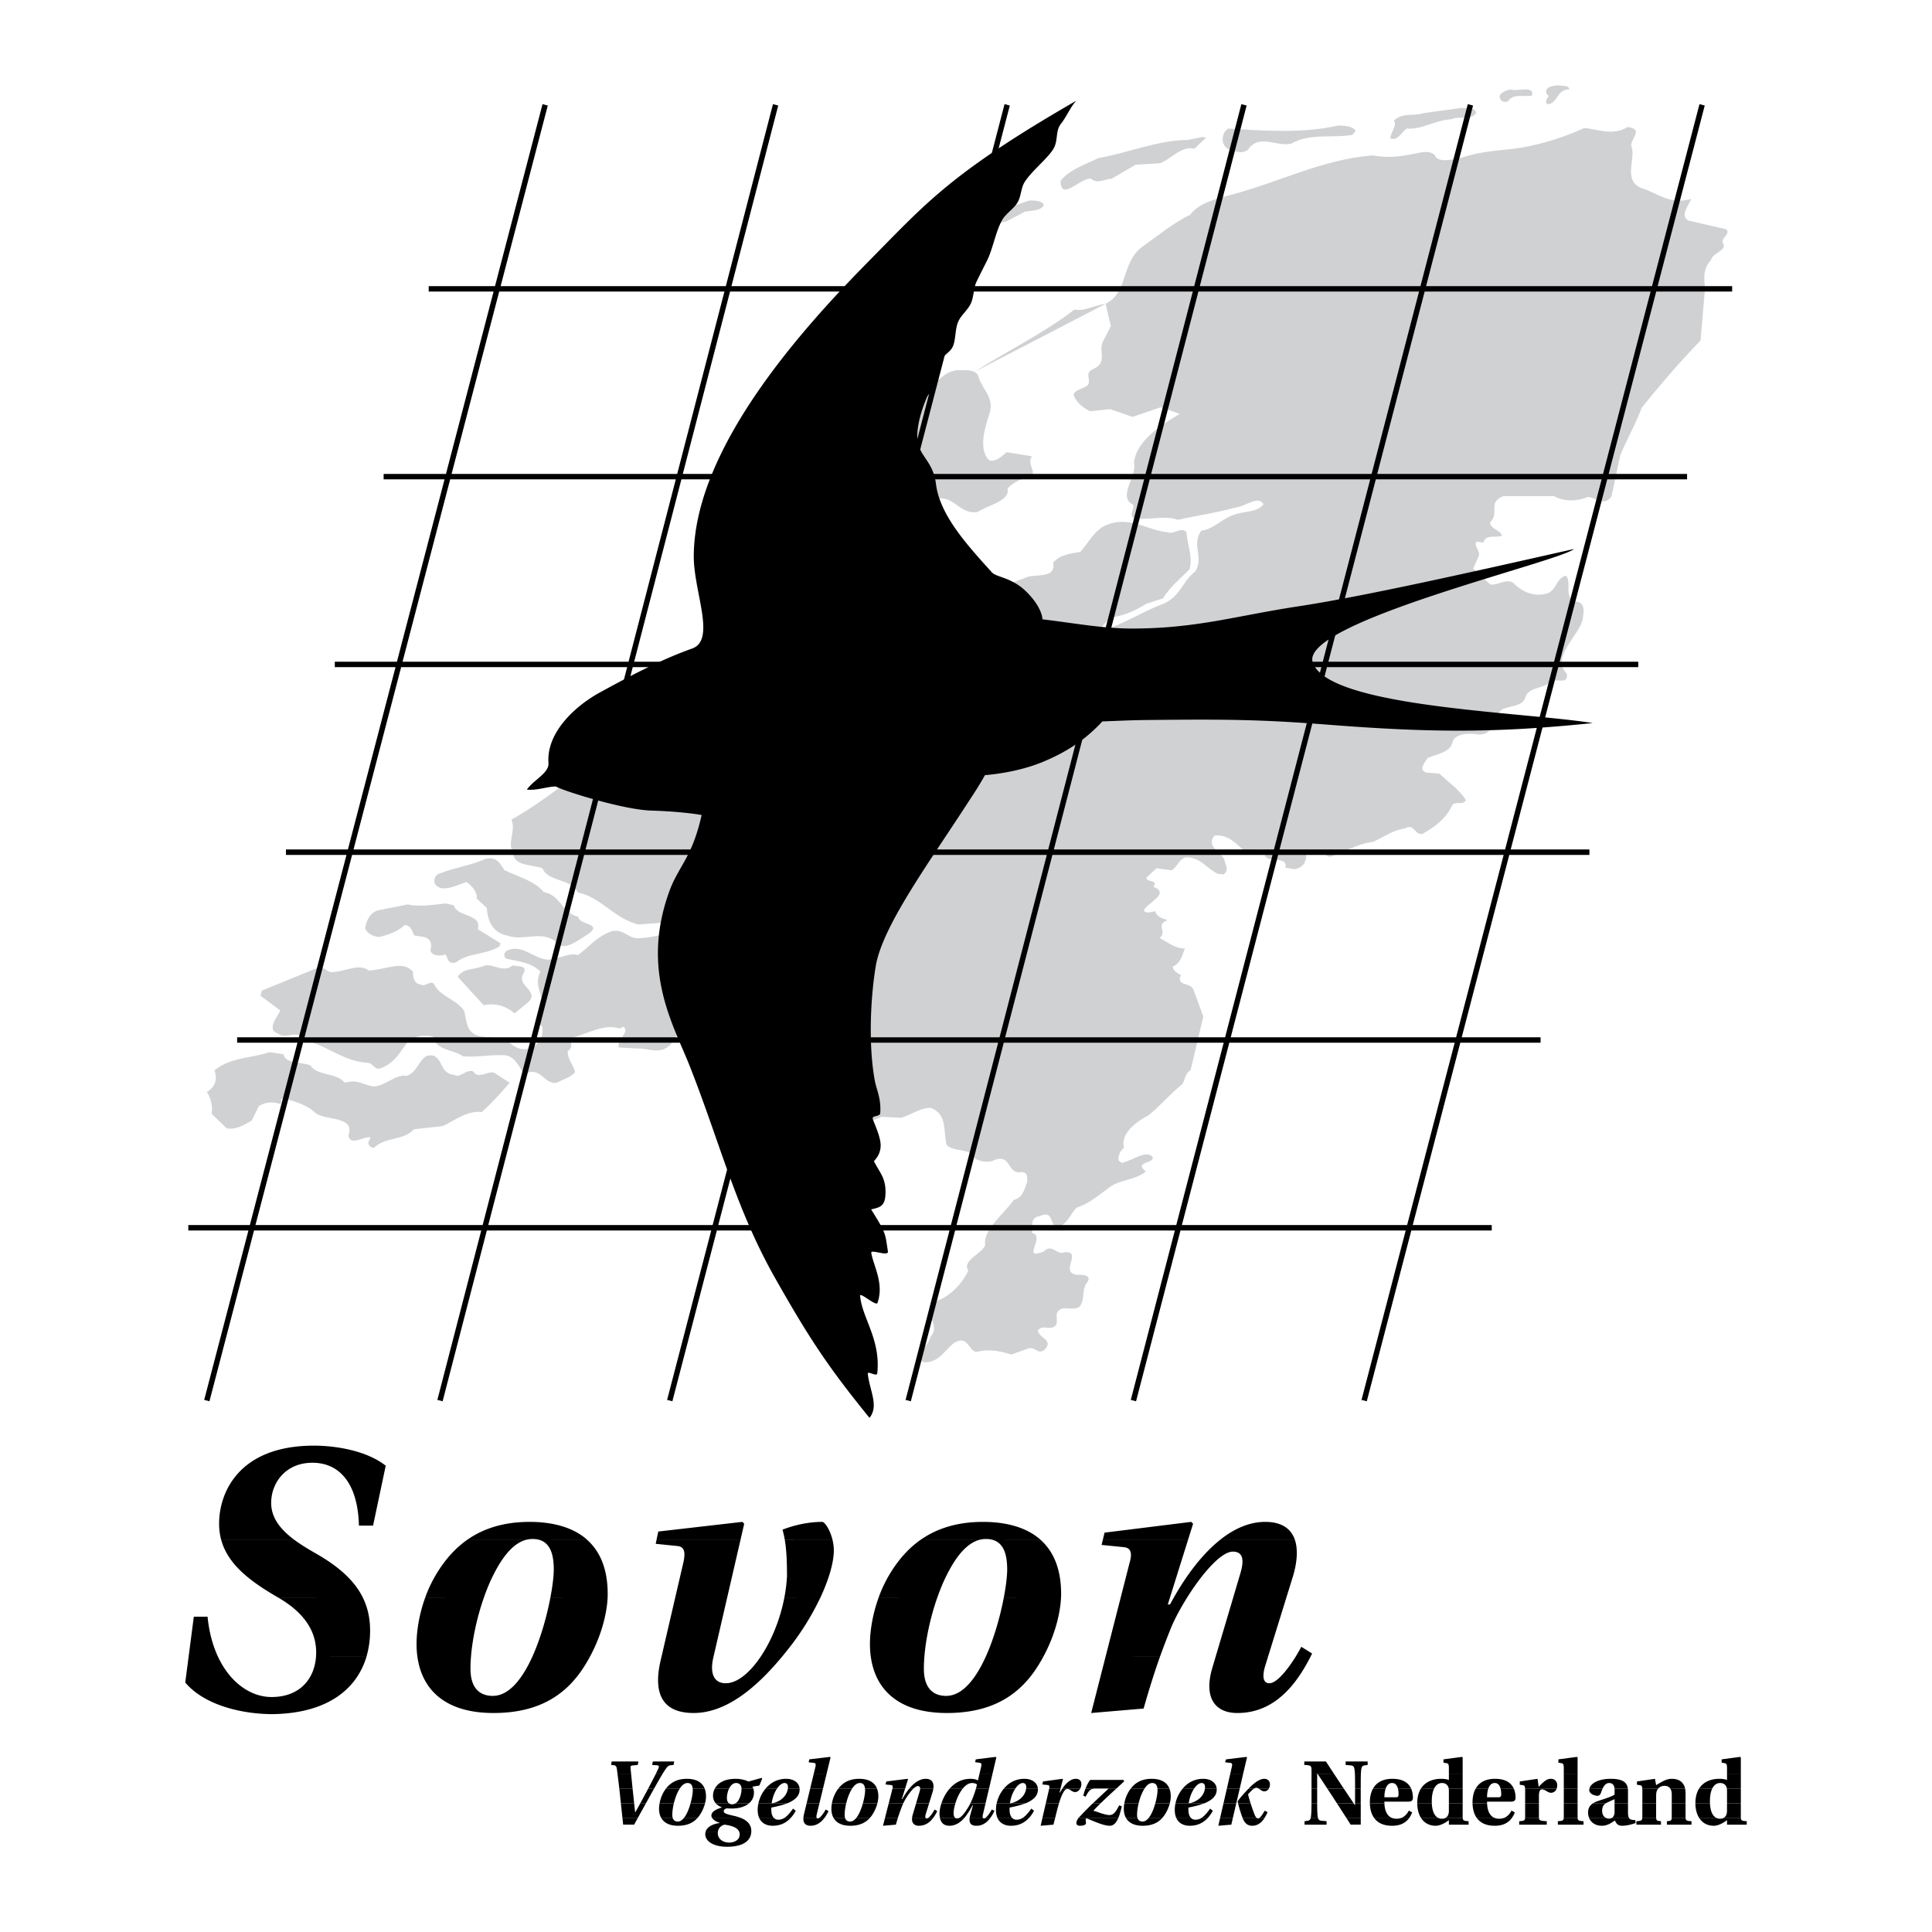 <svg xmlns="http://www.w3.org/2000/svg" width="2500" height="2500" viewBox="0 0 192.756 192.756"><path fill-rule="evenodd" clip-rule="evenodd" fill="#fff" d="M0 0h192.756v192.756H0V0z"/><path d="M156.58 8.913c-1.242-.022-1.133 1.311-2.09 1.482-.432-.043-.176-.601.037-.816-.412-.301-.402-.816.346-.989l.518-.086c.334.108 1.089-.085 1.189.409zM152.85 9.536c-.775.171-1.883-.258-2.389.558-.562.258-.857-.193-.848-.515.221-.429.574-.495 1.037-.666.68.279 2.463-.452 2.2.623zM147.281 11.276c-.559.816-1.703.236-2.482.623-1.611.086-2.939 1.054-4.438.924-.574.387-.889 1.269-1.646.989-.029-.559.729-1.245.357-1.804 1.002-.816 1.736-.365 3.008-.731l3.779-.515c.434.127 1.268-.174 1.422.514zM135.246 13.081l-.309.364c-1.84.366-4.266-.193-6.088.881-1.504.366-3.203-1.052-4.357.625-.77.535-1.41.021-2.025-.108-.52-.387-.617-.989-.309-1.655l.359-.366c3.227.194 7.398.538 11.006-.301.62.022 1.543.065 1.723.56zM119.164 14.843c-1.26-.344-2.238.966-3.408 1.439l-2.457.15-2.383 1.396c-.855.087-1.443.537-2.055 0-1.051-.151-3.029 2.364-3.049.215.842-1.096 2.502-1.654 3.789-2.276 2.975-.518 5.893-1.785 8.914-1.805l1.461-.301.342.085-1.154 1.097zM104.15 20.45c-.33.645-1.26.517-1.93.688l-1.758.924c-.596.28-2.18-.021-1.742.967-.762.409-1.285.903-2.091 1.29h-1.458c-.312-.773 1.125-.989 1.738-1.333 1.422-1.612 3.741-2.298 5.801-2.985.599-.001 1.243.02 1.44.449zM94.938 26.337c-.39.58.187.753.505.924l-.708 2.428c-1.158.538-1.272 1.634-2.005 2.322-1.15.214-2.353 1.009-2.883 1.911-.917.409-1.543.324-2.385.259-.83-1.934 1.781-3.61 2.852-5.265 1.334-1.18 2.479-2.536 4.187-3.459.571-.001.537.516.437.88zM50.332 86.821c1.48.686 2.987 1.075 3.915 2.17 1.708.322 1.798 2.105 3.442 2.47.079.859 2.458.623 1.05 1.697-.963.58-2.306 1.697-3.088 1.032-1.278-1.526-3.442-.258-4.903-.816-1.647-.259-2.099-1.569-2.185-2.794l-.999-.924c.082-.688-.525-1.331-1.037-1.654-.907.28-2.254 1.031-2.985.365-.294-.258-.304-.795.126-1.139 1.783-.73 3.102-.794 4.787-1.546 1.136-.259 1.507.58 1.877 1.139zM45.276 90.323c.325 1.203 2.849.816 2.4 2.385l2.25 1.396-.082.301c-1.246.859-3.191.644-4.305 1.59-.888.301-.847-.43-1.092-.773-.642.256-1.468.043-1.502-.409.188-.601.053-1.16-.655-1.332l-.948-.15c-.219-.344-.299-1.011-.97-1.032-.726.667-1.581.945-2.503 1.183-.619-.022-1.261-.344-1.452-.881.124-.56.325-1.398 1.229-1.762l3.023-.602c1.179.258 2.614.042 3.774-.106l.833.192zM51.149 96.316c.407.131 1.545-.043 1.092.773-.866 1.376 2.009 1.806.166 3.138l-1.069.881c-.664-.622-1.83-1.117-3.083-.817l-2.59-2.835c.563-.924 1.767-.666 2.727-1.14.872-.15 1.846.774 2.757 0zM48.056 110.948c-1.41-.171-2.665.817-3.863 1.397l-2.896.321c-1.072 1.183-2.792.709-3.983 1.849-.396.021-.657-.364-.535-.623l.19-.409c-.631-.171-2.051.946-2.206-.214.685-1.955-2.265-1.44-3.278-2.214-.826-.794-1.976-1.16-3.215-1.481-.446.108-.066.344-.282.558-.837-.171-1.276-.278-2.164.216l-.7 1.439c-.753.472-1.725.988-2.525.772l-1.484-1.438c.132-.773-.085-1.612-.48-2.17 1.059-.645.979-1.505.768-2.171 1.654-1.311 3.513-1.159 5.482-1.805l1.398.216c.222 1.009 1.812.708 2.689 1.117.652 1.052 2.696.708 3.411 1.718 1.212-.343 1.689.107 2.717.344 1.175.173 2.313-1.246 3.451-1.03 1.315-.344 1.336-2.535 2.843-1.955.802.494.59 1.762 1.993 1.868.472.366 1.232-.708 1.88-.322.41.796 1.497-.15 2.053.108l1.527.987c.001 0-1.713 2.031-2.791 2.922zM93.448 62.391l.105 1.439c.344.56 1.223-.194 1.861-.15 2.309 1.182 4.334 2.449 5.973 4.275.99-.053 1.908-.333 2.561-.71.576-.322.66-.269 1.381-.538 1.166-1.665 1.537-2.469 1.58-3.5l1.076-.515c.416.193.756.472 1.463.364l1.324-1.439c1.32-.173 2.469-.666 3.629-1.396l1.621-.517c.66-1.095 1.73-1.976 2.656-2.9.354-1.311-.236-2.493-.303-3.695-.43-.623-1.377.279-1.82 0-2.189-.173-4.041-1.891-6.598-.517-.998.71-1.436 1.654-2.176 2.472-.742.151-2.01.213-2.709 1.073.338 1.741-2.041 1.011-2.863 1.548-1.055.344-2.318.881-2.994 1.654-1.521.042-2.934 1.03-4.052 1.805l-1.194.472-.521.775z" fill-rule="evenodd" clip-rule="evenodd" fill="#d0d1d3"/><path d="M110.305 30.313c2.283-1.14 1.52-3.997 3.574-5.631 1.545-1.095 3.312-2.535 4.855-3.244.898-1.203 2.5-1.546 3.908-1.955 4.889-1.246 9.215-3.588 14.314-3.975 3.365.601 5.229-.967 6.176-.043.367.859 1.783.429 2.74.259 2.121-.731 4.113-.688 6.154-1.032 2.057-.386 4.277-1.097 6.006-1.913 1.236.042 2.811.859 4.348-.108 1.834.238-.006 1.376.432 2.063.328 1.289-.852 3.244.916 4.018 1.641.474 2.762 1.719 5.012 1.096-.297.708-1.117 1.632-.32 2.149l3.818.879c.414.495-.506.818-.363 1.355.557.731-1.055 1.01-1.162 1.698-.967 1.074-.613 2.083-.613 2.943l-.438 5.093c-2.062 2.147-3.992 4.382-5.867 6.704-.598 1.632-1.473 3.136-2.141 4.748l-.869 4.082c-.691 1.117-1.656.065-2.391.086-1.264.537-2.621.366-3.332-.086h-5.072c-1.631.646-.316 1.655-1.332 2.622.049.688 1.025.73 1.201 1.333-.715.236-1.611-.193-1.877.688l-.646-.107c-.424.407.494.967.154 1.547l-.516 1.14 1.703 1.589c.746.129 1.721-.688 2.344-.107.719.71 1.902 1.439 3.402.989.953-.452.809-1.461 1.801-1.763.652.665-.262 2.126.918 2.578 1.08.043.859 1.052.771 1.762-.33 1.612-3.141 3.738-1.68 5.35.199.128.125.793-.287.773h-1.117c-.701.859-2.238.58-2.621 1.611-.203.945-1.438.902-2.254 1.226-1.244.751-.639 2.749-2.635 2.534-.846-.149-2.273-.063-2.424.881-.281.945-1.564 1.074-2.457 1.483-.395.601-.947 1.203-.082 1.461l1.227.085c.918.839 2.029 1.633 2.668 2.644-.334.558-.783.106-1.318.45-.658 1.376-1.615 2.128-3.033 2.945-.803.085-.816-1.117-1.721-.56-1.186.151-2.131.861-3.168 1.333-1.613.193-2.797 1.01-4.361 1.504-.711-.258-1.379-1.052-2.357-.516.117.623-.049 1.633-1.197 1.74l-.844-.15c.271-1.396-2.398-.173-2.051-1.655-.586-.429-1.619.216-2.195-.15-.717-.623-1.561-1.547-2.824-1.396-1.01 1.138.98 1.763 1.029 2.642.111.366.398.839-.123 1.225l-.561-.042c-1.094-.473-1.705-1.675-3.246-1.655-.656.216-.795.924-1.389 1.29l-1.51-.193-1.002.924c-.035.515 1.227.171.686.924 1.771.666-.635 1.589-.949 2.363.221.344.689.15 1.154.065.068.515.68.751 1.217.879-1.295.559.049 1.074-.797 1.805.758.366 1.602 1.097 2.529 1.031-.279.646-.357 1.418-1.191 1.805-.062.43.498.666.785.859-.484 1.117.898.71 1.234 1.397l1.006 2.729-1.27 5.37c-.613.344-.5.989-.883 1.44-1.262 1.01-2.129 2.104-3.32 3.051-1.305.688-2.812 1.849-2.438 3.244-.414.279-.645.946-.529 1.29l.307.213c1.039-.192 2.393-1.353 3.094-.579.072.603-1.406.494-1.049 1.097l.35.342c-1.039.861-2.502.796-3.527 1.506-1.199.879-2.027 1.632-3.377 2.104-.67.646-.924 1.784-2 1.913-.723-.216-.266-1.72-1.66-1.074-1.115.172-.629 1.074-.811 1.654 1.492.344-1.195 2.879 1.242 1.848.734-.796 1.355.472 2.027.107 1.855-.13-.539 1.998 1.211 2.255.473-.021 1.436-.021 1.133.624-.732.88-.221 1.59-.814 2.534-.775.56-1.773-.278-2.275.625-.188.493.301 1.288-.531 1.481-.621.085-.957-.214-1.371.258-.027.773 1.65.924.645 1.956-.713.515-.83-.301-1.572-.15l-1.73.622c-1.057-.321-2.152-.602-3.494-.258-.802-.108-.809-1.718-2.194-.924-.984.753-1.561 2.021-3.025 1.955-1.271-.494.498-1.654.633-2.535 1.11-1.225-.842-2.277.373-3.502 1.745-.494 2.892-2.041 3.41-3.094-.678-1.054 1.389-1.676 1.686-2.578-.246-1.504 1.836-3.051 2.85-4.491 1-.235 1.096-1.268 1.346-1.805-.029-.365.1-.944-.545-.968-1.611.279-.926-2.061-3.006-1.094-.562.15-1.199 0-1.674-.259-.308-1.074-2.127-.603-2.829-1.375-.328-1.289.097-3.051-1.557-3.674-.946-.065-1.974.666-2.946.987l-1.974-.106c-1.187.537-2.721.924-3.951.473-.727-.58.898-2.169-.645-2.234l-1.541.215-.3.149c-.763-.45-.129-1.547-.681-2.104l-1.171-1.44 1.19-1.805c-.347-.645.376-1.977-.941-1.912l-.419-.474c-.961.389-.72 1.419-1.351 2.021-1.183.816-2.105 1.246-3.345 1.697-.95-1.202-2.597-.494-4.332-.622-.26-.193-.734-.366-.597-.774.659-.516 1.621.45 1.87-.667-.38-.708 1.339-.815.638-1.396l-1.644-1.331-.419.106c-.724 1.139-2.946 1.568-3.367 2.836-1.068 1.16-2.236.387-3.372.451l-1.845-.107c-.212-.752 1.116-1.526.479-2.063l-.411.174c-1.675-.538-3.27.645-4.994.966.093.43.443.859-.166 1.289-.064.817.632 1.418.726 2.128-.472.494-1.173.688-1.839 1.03-1.326.194-1.553-1.761-3.259-.837-.417-.667-.947-1.978-2.109-1.913-1.654-.043-2.373.216-3.958.108-1.078-.731-2.664-.538-2.983-1.956-.781-.193-1.583-.107-2.37.301-.758.881-1.317 2.277-2.847 2.837-.59.257-.743-.431-1.213-.517-2.666-.15-4.209-1.848-6.63-2.32-.277-1.097-1.749.021-2.387-.602-1.3-.387-.036-1.697.183-2.32l-1.971-1.461.138-.516 5.525-2.257c.715-.235.992.473 1.45.409 1.242.021 2.728-.946 3.683-.15 1.766-.087 3.443-1.096 4.433.15-.06.516.178 1.267.809 1.246.308.301.934-.473 1.266-.064.573 1.246 2.174 1.482 3.02 2.686.276 1.096.163 2.385 1.854 2.578l2.256.216c.551.558 1.57 1.504 2.731.773.838-.409 1.009-1.14.958-1.72.147-.451-.635-.537-.546-.967 1.606-1.611-.618-3.008.358-4.79-.921-.926-2.173-1.012-3.398-1.29-.298-.151-.3-.623.098-.838 1.567-.601 2.521.773 3.937.924.998.065 2.207-.751 3.114-.45 1.148-.881 2.005-1.935 3.375-2.385 1.292-.258 1.654.902 2.937.687 1.087-.086 2.407-.344 3.555-.837l.532-.818-.844.044-3.555.257c-2.458-.623-3.665-2.707-6.055-3.201-.467-1.354-3.018-1.052-3.485-2.405-1.166-.409-2.81-.194-2.95-1.504-.611-1.205.332-2.192-.161-3.354 3.8-2.117 6.962-5.069 9.556-6.488 6.134-4.705 11.539-10.464 15.167-16.673 1.833-3.03 3.482-6.06 4.609-9.176l6.644-13.04c.439-.667 1.604-1.225 2.451-.989l.347.065c-.284.859-1.144 2.212.029 2.684.696.409 1.521.818 2.669.71 1.076-.71 1.901-2.126 3.457-1.913.802-.086 1.589.085 1.687.688.371 1.225 1.643 2.106 1.057 3.695-.336 1.052-1.18 3.502.008 4.597.682.173 1.324-.472 1.729-.816l2.516.409c-.527.794.43 1.396-.01 2.062-.869.044-1.83.518-2.414 1.14.283 1.268-1.93 1.654-3.006 2.363-2.084.301-2.483-2.363-4.875-.924l-.341.301c.854 1.46.103 3.567 1.627 4.855.214.753-1.282.989-1.224 1.742-1.504.558-.511 1.504-.508 2.169 1.44.344-.648 1.246-.471 2.127l.851 1.956c-.464.945.27 1.697 1.052 2.169 1.805-.708 4.347-.301 4.95 1.032 1.086 2.396 3.783 1.803 3.783 1.803 1.182-.236 3.061-.751 3.584-2.017.748-1.225 2.34-2.021 3.504-3.246 2.252-.537 4.293-1.934 6.555-2.792 1.814-.752 1.904-2.234 3.242-3.246.898-1.396-.42-2.684.609-4.082 1.141-.086 2.061-1.18 3.174-1.546 1.053-.43 2.373-.214 3.021-1.075-.473-.944-1.801.216-2.709.301-1.914.538-4.023.839-5.824 1.246-1.371-.516-3.24.15-4.494-.214-.338-.386.141-.71.035-1.29-1.637-.773.439-2.877.072-4.21.256-2.106 2.482-3.61 4.561-4.855l-1.873-.666-2.836.967-2.211-.774-2.008.214c-.76-.364-1.436-.944-1.66-1.654.209-.58.977-.537 1.43-.967.381-.537-.422-1.225.566-1.612 1.531-.666.32-1.956 1.055-2.943l.672-1.333-.523-2.212c-1.018.106-2.334.836-3.09.558-2.963 2.299-6.848 4.221-10.02 6.241l13.11-6.799z" fill-rule="evenodd" clip-rule="evenodd" fill="#d0d1d3"/><path d="M71.708 73.305l-.082.31-.389.05c-.506-.603-1.514-.522-1.72-1.369.964.082 1.573.601 2.191 1.009z" fill-rule="evenodd" clip-rule="evenodd" fill="#d0d1d3"/><path d="M146.703 10.46l-33.621 129.277M124.113 10.46l-33.5 129.277m9.873-129.277L66.82 139.737M77.381 10.46L43.898 139.737M54.39 10.46L20.634 139.737M169.82 10.46l-33.719 129.277M42.771 28.819h130.045M38.275 47.554H168.32M33.403 66.29h130.046M28.529 85.024h130.047M23.659 103.761h130.046M18.786 122.495h130.046" fill="none" stroke="#000" stroke-width=".542" stroke-miterlimit="2.613"/><path d="M52.564 78.776c.678-.96 2.233-1.661 2.159-2.64-.233-3.086 2.737-5.742 5.104-7.037 3.011-1.649 6.11-3.287 9.229-4.396 2.409-.857.152-5.663.162-9.203.032-11.25 11.843-23.757 17.83-29.82 5.447-5.52 7.986-8.51 20.335-15.634-.598.64-.936 1.541-1.525 2.294-.615.783-.229 1.745-.83 2.627-.672.989-2.141 2.139-2.809 3.213-.354.57-.348 1.424-.691 2.01-.391.664-1.174 1.102-1.553 1.778-.65 1.164-.918 2.891-1.516 4.07a153.95 153.95 0 0 0-1.016 2.033c-.326.665-.277 1.567-.585 2.215-.312.655-.936 1.125-1.231 1.753-.364.77-.241 1.81-.566 2.536-.252.564-.876.799-1.115 1.325-.305.67-.313 1.914-.565 2.533-.222.55-.717.762-.912 1.222-.758 1.778-.992 3.219-.946 4.075.098 1.792 1.566 2.195 1.857 4.548.381 3.095 3.052 6.031 5.571 8.818.469.519 1.959.489 3.414 1.906 1.656 1.615 1.641 2.787 1.641 2.787 3.502.429 6.086.924 8.953.922 6.43-.005 10.336-1.268 16.566-2.215 6.453-.982 16.781-3.297 27.512-5.723-1.432 1.276-27.283 7.309-26.07 11.281 1.377 4.519 20.789 4.945 27.941 6.086-9.543.989-16.023.972-26.303.171-7.047-.549-10.555-.553-18.135-.476-1.654.017-2.834.082-4.49.142-1.635 1.781-3.52 3.048-6.025 4.075-.98.401-2.963 1.053-5.684 1.285-.674 1.199-1.082 1.788-1.875 3.006-3.921 6.033-8.392 12.158-9.03 16.09-.546 3.358-.716 7.985-.084 11.397.171.922.642 1.744.539 3.218-.029.414-.891.2-.739.613.26.699.759 1.779.78 2.556.021.783-.354 1.285-.671 1.636.607 1.206 1.247 1.703 1.148 3.384-.075 1.24-.739 1.236-1.425 1.427 1.535 2.454 1.386 2.366 1.673 4.19.087.556-1.725-.259-1.66.147.205 1.271 1.306 3.05.618 4.993-.132.368-1.758-1.115-1.729-.717.163 2.172 2.082 4.357 1.706 7.749-.041.366-.98-.303-.942.041.183 1.677 1.132 3.186.171 4.394-4.149-5.099-6.052-7.995-9.431-13.97-3.895-6.883-5.463-13.395-8.473-21.048-1.659-4.217-4.951-9.586-2.06-17.538.896-2.464 2.282-3.365 3.214-7.591 0 0-1.776-.34-5.037-.443-2.884-.091-8.941-2.029-9.506-2.404-.82.002-1.951.43-2.894.309zM18.826 165.231l-.343 2.634c1.93 2.3 5.752 3.153 8.683 3.153 5.414-.061 8.44-2.434 9.412-5.781l-5.045-.006c-.144 2.275-1.624 4.081-4.44 4.081-2.032 0-4.139-1.388-5.372-4.084l-2.895.003zm22.811 0c.439 3.358 2.789 5.676 7.603 5.676 4.677 0 7.347-1.93 9.092-4.712.2-.32.386-.642.558-.962l-5.75-.002c-.999 2.225-2.335 3.968-3.972 3.968-1.374 0-2.228-.852-2.228-2.707 0-.398.019-.82.057-1.261h-5.36zm24.375 0l-.111.481c-.816 3.562.444 5.194 3.301 5.194 3.282 0 6.3-2.562 8.872-5.676h-2.142c-1.107 1.665-2.402 2.725-3.538 2.707-1.15 0-1.595-.965-1.225-2.56l.034-.147h-5.191v.001zm20.86 0c.441 3.358 2.79 5.676 7.605 5.676 4.673 0 7.347-1.93 9.089-4.712.201-.32.389-.642.559-.962l-5.75-.002c-.998 2.225-2.334 3.968-3.974 3.968-1.372 0-2.226-.852-2.226-2.707 0-.398.019-.82.057-1.261h-5.36zm23.446 0l-1.451 5.676 5.232-.445c.639-2.241 1.158-3.844 1.652-5.227l-5.433-.004zm10.983 0l-.373 1.261c-.816 2.856.26 4.415 2.523 4.415 3.605 0 5.811-2.666 7.33-5.677l-1.479.001c-.855 1.391-1.932 2.707-2.66 2.707-.67 0-.705-.778-.41-1.743l.299-.962-5.23-.002z" fill-rule="evenodd" clip-rule="evenodd"/><path d="M27.852 159.447c2.123 1.253 3.692 2.976 3.692 5.413 0 .125-.003.248-.012.371h5.045a9.15 9.15 0 0 0 .347-2.561c0-1.199-.234-2.262-.698-3.226l-8.374.003zm14.551 0c-.635 1.772-.843 3.456-.843 4.56 0 .421.023.83.077 1.225h5.358c.15-1.796.601-3.88 1.264-5.789l-5.856.004zm12.499 0c-.344 1.78-.938 3.945-1.763 5.783l5.75.001c1.168-2.176 1.654-4.312 1.731-5.787l-5.718.003zm12.452 0l-1.342 5.784h5.19l1.335-5.784h-5.183zm10.891 0c-.43 2.193-1.292 4.247-2.313 5.784h2.142c.161-.196.322-.395.479-.595a26.597 26.597 0 0 0 3.27-5.191l-3.578.002zm9.395 0c-.635 1.772-.846 3.456-.846 4.56 0 .421.026.83.077 1.225h5.36c.15-1.796.6-3.88 1.264-5.789l-5.855.004zm12.499 0c-.344 1.78-.939 3.945-1.764 5.783l5.75.001c1.168-2.176 1.656-4.312 1.73-5.787l-5.716.003zm11.658 0l-1.479 5.784h5.434c.342-.947.67-1.794 1.02-2.672.355-.892.941-2.007 1.631-3.112h-1.322c-.119.207-.234.415-.346.626h-.223l.197-.626h-4.912zm11.223 0l-1.719 5.784h5.23l1.793-5.784h-5.304zm-101.3 5.784c-.503-1.098-.861-2.41-1.011-3.933h-1.372l-.512 3.935 2.895-.002zm109.061 0c.041-.087.084-.174.127-.26l-1.076-.669c-.162.303-.34.616-.529.926l1.478.003z" fill-rule="evenodd" clip-rule="evenodd"/><path d="M22.078 153.661c.678 2.439 2.883 4.113 5.645 5.708l.13.075 8.375.003c-.857-1.779-2.5-3.22-4.905-4.566-.677-.39-1.333-.792-1.916-1.224l-7.329.004zm24.488 0c-1.186.845-2.092 1.909-2.818 3.037a13.267 13.267 0 0 0-1.345 2.746l5.856.003c.186-.541.39-1.064.609-1.562.975-2.169 2.109-3.779 3.495-4.221l-5.797-.003zm7.338 0c1.089.385 1.346 1.628 1.346 2.926 0 .638-.118 1.663-.349 2.858l5.719.002a8.56 8.56 0 0 0 .01-.412c0-2.553-.792-4.261-2.01-5.369l-4.716-.005zm11.592 0l-.077.366 2.188.223c.668.073.817.593.558 1.705l-.811 3.492h5.184l1.335-5.786h-8.377zm12.808 0c.172 1.033.214 2.198.214 3.631a16.125 16.125 0 0 1-.272 2.152l3.578.003c.865-1.838 1.35-3.514 1.368-4.716 0-.379-.047-.74-.125-1.072l-4.763.002zm13.496 0c-1.186.845-2.092 1.909-2.816 3.037a13.212 13.212 0 0 0-1.344 2.746l5.856.003c.187-.541.391-1.064.609-1.562.976-2.169 2.11-3.779 3.497-4.221l-5.802-.003zm7.339 0c1.092.385 1.348 1.628 1.348 2.926 0 .638-.117 1.663-.348 2.858l5.717.002c.01-.146.012-.282.012-.412 0-2.553-.791-4.261-2.01-5.369l-4.719-.005zm10.882 0l-.115.478 2.227.222c.705.074.854.594.557 1.595l-.893 3.492h4.912l1.812-5.786h-8.5v-.001zm11.674 0c-1.77 1.419-3.342 3.526-4.615 5.786h1.322c1.461-2.344 3.393-4.642 4.602-4.642 1.152 0 1.076 1.076.742 2.189l-.727 2.452h5.305l.691-2.229c.395-1.352.496-2.601.186-3.555l-7.506-.001z" fill-rule="evenodd" clip-rule="evenodd"/><path d="M29.406 153.661c-1.367-1.013-2.351-2.182-2.351-3.715 0-1.968 1.409-4.007 4.118-4.007 2.635 0 4.526 1.966 4.638 6.269h1.411l1.261-5.973c-1.968-1.557-5.121-2.003-7.162-2.003-7.42 0-9.461 4.601-9.461 7.791 0 .583.075 1.126.217 1.636l7.329.002zm22.958 0c.25-.075.506-.116.772-.116.292 0 .547.041.768.118l4.717-.002c-1.507-1.369-3.667-1.822-5.781-1.822-2.71 0-4.729.724-6.274 1.824l5.798-.002zm21.509 0l.377-1.638-.186-.185-8.386.963-.183.859h8.378v.001zm9.193 0c-.249-1.067-.799-1.822-1.025-1.822-1.336 0-2.746.296-3.971.778.096.336.172.68.233 1.04l4.763.004zm14.536 0c.248-.075.506-.116.771-.116.291 0 .547.041.766.118l4.719-.002c-1.508-1.369-3.668-1.822-5.783-1.822-2.708 0-4.727.724-6.274 1.824l5.801-.002zm20.919 0l.514-1.638-.188-.185-8.645 1.074-.182.748h8.501v.001zm10.68 0c-.363-1.112-1.289-1.822-2.969-1.822-1.605 0-3.135.694-4.537 1.82l7.506.002zM70.385 182.805a.917.917 0 0 0-.021.198c.017.739.866 1.249 2.178 1.249 1.409 0 2.338-.471 2.411-1.445l-1.184-.002c.019.064.029.13.031.198.009.583-.556.83-1.039.83-.583 0-1.139-.31-1.148-.939 0-.031 0-.06.003-.089h-1.231z" fill-rule="evenodd" clip-rule="evenodd"/><path d="M62.099 181.358l.074.688h1.093l.38-.688h-1.547zm3.864 0c.27.492.811.798 1.678.798.933 0 1.542-.313 1.966-.798h-1.358c-.184.233-.392.379-.626.379-.255 0-.438-.122-.51-.379h-1.15zm5.076 0c.115.206.383.386.765.505v.02c-.57.073-1.289.328-1.418.924l1.232-.002c.044-.517.48-.724.679-.758.486.073 1.304.214 1.473.763l1.184-.005a1.54 1.54 0 0 0 .005-.12c0-.672-.441-1.081-1.093-1.33l-2.827.003zm4.7 0c.265.62.852.798 1.343.798.609 0 1.257-.173 1.827-.801l-.624.003a1.115 1.115 0 0 1-.619.195.61.61 0 0 1-.476-.198l-1.451.003zm4.417 0c-.036.522.202.798.715.798.603 0 1.054-.339 1.399-.801l-.517.003a.305.305 0 0 1-.163.068c-.062 0-.099-.025-.118-.071l-1.316.003zm3.001 0c.269.492.811.798 1.679.798.932 0 1.541-.313 1.965-.798h-1.36c-.181.233-.39.379-.624.379-.255 0-.438-.122-.512-.379h-1.148zm5.143 0l-.204.798 1.285-.109c.074-.262.142-.488.205-.689H88.3zm2.7 0c-.058.519.204.798.678.798.635 0 1.092-.335 1.438-.798h-.494a.267.267 0 0 1-.16.068c-.062 0-.101-.027-.122-.072l-1.34.004zm2.773 0c.087.434.347.798.938.798.64 0 1.122-.342 1.514-.802l-.498.004a.502.502 0 0 1-.241.068.304.304 0 0 1-.197-.064l-1.516-.004zm2.972 0c-.083.568.17.813.693.798.588 0 1.039-.332 1.381-.798h-.486c-.055.045-.105.068-.148.068-.064 0-.105-.025-.127-.071l-1.313.003zm2.765 0c.266.62.852.798 1.344.798.611 0 1.258-.173 1.828-.801l-.625.003a1.113 1.113 0 0 1-.619.195.605.605 0 0 1-.475-.198l-1.453.003zm4.498 0l-.184.798 1.275-.109c.061-.216.117-.45.18-.689h-1.271zm3.611 0c-.113.139-.225.343-.225.516 0 .137.062.282.346.282.363 0 .619-.082.609-.293l-.035-.271c0-.101.035-.165.09-.165.084 0 .238.091.93.365.52.2.986.364 1.377.364.406 0 .672-.318.869-.794l-3.961-.004zm4.713 0c.27.492.811.798 1.678.798.934 0 1.541-.313 1.967-.798h-1.359c-.184.233-.391.379-.627.379-.254 0-.436-.122-.51-.379h-1.149zm5.018 0c.266.62.852.798 1.344.798.609 0 1.258-.173 1.828-.801l-.625.003a1.114 1.114 0 0 1-.621.195.604.604 0 0 1-.473-.198l-1.453.003zm4.386 0l-.184.798 1.297-.109.158-.688h-1.271v-.001zm2.229 0c.189.502.471.798.969.798.521 0 .924-.293 1.24-.792l-.498-.006c-.057.043-.109.068-.158.068a.224.224 0 0 1-.152-.066l-1.401-.002zm6.81 0c-.047.188-.137.274-.301.297l-.318.046v.346h2.197v-.346l-.512-.046c-.199-.015-.305-.106-.354-.298l-.712.001zm3.543 0c.146.231.293.459.439.688h1.004v-.688h-1.443zm2.766 0c.338.486.914.803 1.822.798.82 0 1.361-.305 1.709-.801l-.768.003c-.15.062-.318.097-.506.097-.195 0-.363-.034-.506-.1l-1.751.003zm4.682 0c.312.5.812.798 1.467.798.338 0 .83-.173 1.322-.564v.455h1.969v-.346c-.465-.025-.572-.057-.59-.337l-1.684-.006a.79.79 0 0 1-.406.097.78.78 0 0 1-.377-.093l-1.701-.004zm5.558 0c.342.486.916.803 1.822.798.824 0 1.361-.305 1.711-.801l-.766.003c-.15.062-.32.097-.508.097-.193 0-.363-.034-.506-.1l-1.753.003zm4.836 0c-.018.286-.125.317-.59.343v.346h2.752v-.346c-.627-.034-.76-.059-.779-.337l-1.383-.006zm3.856 0c-.016.286-.125.317-.588.343v.346h2.561v-.346c-.465-.025-.572-.057-.59-.337l-1.383-.006zm2.523 0c.18.452.604.798 1.281.798.582 0 .982-.32 1.301-.528.121.281.273.528.713.528.473 0 1.049-.156 1.348-.273l-.027-.302c-.119.011-.299 0-.436-.044a.33.33 0 0 1-.205-.18l-1.672.001a.591.591 0 0 1-.32.086.646.646 0 0 1-.326-.086h-1.657zm5.315 0c-.018.286-.125.317-.59.343v.346h2.451v-.346l-.191-.019c-.182-.018-.279-.061-.291-.32l-1.379-.004zm2.935 0c-.01.264-.109.307-.291.324l-.191.019v.346h2.453v-.346c-.465-.025-.572-.057-.59-.337l-1.381-.006zm2.729 0c.311.5.811.798 1.465.798.338 0 .83-.173 1.322-.564v.455h1.969v-.346c-.465-.025-.572-.057-.588-.337l-1.686-.006a.785.785 0 0 1-.406.097.774.774 0 0 1-.377-.093l-1.699-.004z" fill-rule="evenodd" clip-rule="evenodd"/><path d="M61.945 179.913l.154 1.445h1.547l.799-1.445h-.562c-.186.346-.369.678-.499.895h-.017l-.098-.895h-1.324zm3.864 0c-.04.211-.055.4-.055.548 0 .339.067.645.209.899l1.149-.002a1.008 1.008 0 0 1-.036-.287c0-.339.057-.749.156-1.16l-1.423.002zm3.088 0c-.147.534-.366 1.094-.648 1.449l1.358-.004c.099-.11.187-.232.267-.36a3.84 3.84 0 0 0 .469-1.081l-1.446-.004zm2.51 0c.173.2.404.33.607.394v.018a17.15 17.15 0 0 0-.364.137c-.375.155-.674.364-.674.674 0 .078.021.154.063.228l2.827-.004a3.816 3.816 0 0 0-.548-.169c-.857-.2-1.104-.272-1.112-.482 0-.155.137-.236.291-.291.228.018.365.018.547.018.71-.005 1.3-.188 1.687-.519l-1.34-.002a.618.618 0 0 1-.338.101.5.5 0 0 1-.327-.103h-1.319zm4.261 0a3.175 3.175 0 0 0-.074.666c0 .318.053.576.144.783l1.451-.004c-.171-.194-.237-.497-.237-.797v-.219c.707-.137 1.22-.281 1.607-.435l-1.459.005c-.037.004-.074.012-.112.019a.076.076 0 0 0 .003-.021l-1.323.003zm4.81 0l-.264 1.085c-.03.13-.049.25-.058.357l1.318.003c-.033-.076-.018-.207.017-.36l.264-1.085h-1.277zm2.525 0a3.09 3.09 0 0 0-.055.548c0 .339.067.645.209.899l1.148-.002a1.091 1.091 0 0 1-.034-.287c0-.339.055-.749.155-1.16l-1.423.002zm3.088 0c-.147.534-.366 1.094-.65 1.449l1.36-.004c.098-.11.187-.232.267-.36.235-.372.384-.749.469-1.081l-1.446-.004zm2.578 0l-.369 1.445h1.286c.165-.516.3-.873.45-1.254.024-.059.053-.123.084-.189l-1.451-.002zm2.733 0l-.344 1.158a1.957 1.957 0 0 0-.059.287h1.34c-.037-.082-.023-.212.022-.36l.337-1.085h-1.296zm2.527 0c-.13.392-.193.762-.193 1.04 0 .136.012.272.038.401l1.516.004c-.101-.08-.149-.242-.149-.46 0-.248.063-.605.182-.985h-1.394zm2.889 0a5.53 5.53 0 0 1-.211.383c-.32.531-.609.912-.88 1.062l.498.001c.318-.379.577-.831.81-1.243l.037.009-.274.983a2.736 2.736 0 0 0-.054.251h1.312c-.037-.076-.023-.207.018-.36l.256-1.085h-1.512v-.001zm2.621 0c-.047.224-.07.446-.07.666 0 .318.053.576.141.783l1.453-.004c-.174-.194-.236-.497-.236-.797v-.219c.705-.137 1.221-.281 1.607-.435l-1.463.005c-.035.004-.07.012-.109.019l.002-.021-1.325.003zm4.903 0l-.334 1.445h1.271c.104-.424.211-.863.322-1.254.018-.064.035-.128.055-.189l-1.314-.002zm4.697 0a34.677 34.677 0 0 0-1.419 1.447l3.961-.002c.137-.321.244-.721.342-1.145l-.262-.09c-.266.492-.494.966-.967.966-.236 0-.602-.101-.93-.21-.229-.082-.475-.173-.646-.2v-.055c.207-.226.441-.462.691-.708l-.77-.003zm3.139 0a3.09 3.09 0 0 0-.055.548c0 .339.066.645.209.899l1.148-.002a1.048 1.048 0 0 1-.035-.287c0-.339.057-.749.156-1.16l-1.423.002zm3.088 0c-.146.534-.365 1.094-.648 1.449l1.359-.004c.098-.11.186-.232.266-.36a3.87 3.87 0 0 0 .469-1.081l-1.446-.004zm2.013 0a3.24 3.24 0 0 0-.072.666c0 .318.055.576.143.783l1.453-.004c-.174-.194-.236-.497-.236-.797v-.219c.705-.137 1.219-.281 1.605-.435l-1.461.005c-.035.004-.072.012-.109.019l.002-.021-1.325.003zm4.789 0l-.332 1.445h1.271l.338-1.445h-1.277zm1.452 0a13.496 13.496 0 0 0 .446 1.447l1.4-.002c-.08-.071-.152-.201-.221-.377a18.138 18.138 0 0 1-.373-1.071l-1.252.003zm7.328 0c0 .637-.012.963-.045 1.26-.008.068-.016.13-.027.183l.713.003a.994.994 0 0 1-.029-.186c-.033-.305-.045-.625-.045-1.263l-.567.003zm2.535 0c.312.482.625.965.936 1.449l1.443-.004v-1.445h-.566v.166h-.037l-.107-.164-1.669-.002zm3.289 0c.014.539.133 1.049.412 1.445h1.752c-.484-.219-.686-.766-.713-1.443l-1.451-.002zm4.728 0c.004.572.129 1.066.365 1.445h1.701c-.352-.185-.58-.667-.613-1.447l-1.453.002zm3.155 0v.748c0 .256-.062.544-.305.693l1.684.004c-.004-.029-.004-.064-.004-.104v-1.342h-1.375v.001zm2.361 0c.012.539.133 1.049.408 1.445h1.754c-.484-.219-.684-.766-.711-1.443l-1.451-.002zm5.248 0v1.342c0 .039-.002.074-.004.109l1.383-.006a1.482 1.482 0 0 1-.004-.104v-1.342h-1.375v.001zm3.856 0v1.342c0 .039 0 .074-.004.109l1.383-.006c-.002-.029-.002-.064-.002-.104v-1.342h-1.377v.001zm2.923 0c-.363.231-.5.535-.5.923 0 .179.031.357.096.521l1.656.001c-.203-.117-.348-.352-.348-.679 0-.405.129-.616.375-.769l-1.279.003zm2.143 0v.912c-.01.28-.113.443-.244.53l1.672.003c-.051-.102-.088-.258-.088-.506v-.939h-1.34zm2.771 0v1.342c0 .039-.002.074-.004.109l1.379-.006v-1.445h-1.375zm2.934 0v1.405c0 .015 0 .03-.002.044l1.381-.004c-.002-.029-.002-.064-.002-.104v-1.342h-1.377v.001zm2.359 0c.004.572.131 1.066.367 1.445h1.699c-.35-.185-.578-.667-.611-1.447l-1.455.002zm3.155 0v.748c0 .256-.062.544-.305.693l1.686.004c-.004-.029-.004-.064-.004-.104v-1.342h-1.377v.001zm-93.396 1.445c.171-.191.334-.421.488-.697l-.274-.218c-.287.411-.554.726-.838.914l.624.001zm3.362 0c.15-.205.282-.431.395-.66l-.283-.164c-.181.334-.431.681-.629.823l.517.001zm10.844 0c.152-.201.28-.428.395-.66l-.263-.164c-.171.32-.421.685-.625.83l.493-.006zm5.703 0c.156-.21.289-.449.404-.697l-.264-.127c-.18.32-.43.685-.627.83l.487-.006zm3.864 0c.17-.191.334-.421.486-.697l-.273-.218c-.285.411-.555.726-.838.914l.625.001zm17.839 0c.17-.191.334-.421.486-.697l-.273-.218c-.287.411-.555.726-.838.914l.625.001zm5.653 0a3.34 3.34 0 0 0 .291-.561l-.281-.146c-.197.333-.365.589-.508.705l.498.002zm14.441 0a2.66 2.66 0 0 0 .277-.533l-.33-.182c-.182.344-.414.589-.715.714l.768.001zm10.242 0a2.66 2.66 0 0 0 .277-.533l-.328-.182c-.182.344-.416.589-.715.714l.766.001z" fill-rule="evenodd" clip-rule="evenodd"/><path d="M61.79 178.466c.027.238.055.489.082.756l.074.691h1.324l-.14-1.302a9.744 9.744 0 0 0-.014-.142l-1.326-.003zm2.873 0c-.051.092-.103.191-.156.291-.144.265-.385.72-.624 1.158l.562-.002.498-.901.307-.55-.587.004zm1.767 0a3.463 3.463 0 0 0-.621 1.445l1.423.002c.081-.33.188-.66.318-.956.08-.18.166-.344.257-.487l-1.377-.004zm2.681 0c.005.055.007.113.007.173 0 .253-.075.751-.221 1.276l1.445-.002a2.72 2.72 0 0 0 .096-.672c0-.304-.044-.558-.125-.771l-1.202-.004zm2.198 0a1.51 1.51 0 0 0-.171.729c.005.3.115.537.269.717l1.319.002c-.137-.109-.202-.296-.202-.519 0-.297.072-.646.208-.931l-1.423.002zm2.672 0a2.312 2.312 0 0 1-.282 1.112.965.965 0 0 1-.308.337l1.34-.002c.313-.266.491-.63.491-1.074 0-.139-.021-.262-.055-.368l-1.186-.005zm2.386 0c-.011.017-.022.03-.033.044a3.434 3.434 0 0 0-.666 1.403h1.324c.07-.542.269-1.066.519-1.443l-1.144-.004zm2.234 0c-.082.626-.598 1.227-1.5 1.442l1.459.005c.361-.15.611-.307.799-.472.356-.329.419-.63.419-.912l-.001-.067-1.176.004zm2.226 0l-.349 1.447h1.276l.353-1.447h-1.28zm2.798 0c-.048.066-.094.134-.139.2a3.46 3.46 0 0 0-.483 1.245l1.423.002c.081-.33.188-.66.319-.956.08-.18.166-.344.256-.487l-1.376-.004zm2.678 0c.005.055.009.113.009.173 0 .253-.075.751-.221 1.276l1.446-.002a2.72 2.72 0 0 0 .096-.672 2.18 2.18 0 0 0-.125-.771l-1.205-.004zm2.738 0c-.002.004-.003.01-.007.017l-.365 1.431h1.451c.226-.474.633-1.099.994-1.447H90.7a6.678 6.678 0 0 0-.673 1.029h-.054l.323-1.029h-1.255v-.001zm2.763 0a1.21 1.21 0 0 1-.053.273l-.35 1.174h1.297l.346-1.119c.033-.113.059-.221.074-.324l-1.314-.004zm2.929 0a4.317 4.317 0 0 0-.804 1.447h1.393c.155-.505.403-1.052.721-1.451l-1.31.004zm2.632 0c-.131.453-.32.982-.547 1.442l1.512.005.34-1.447h-1.305zm2.776 0l-.035.044a3.434 3.434 0 0 0-.666 1.403h1.326a3.486 3.486 0 0 1 .518-1.443l-1.143-.004zm2.232 0c-.08.626-.598 1.227-1.502 1.442l1.463.005c.361-.15.607-.307.799-.472.355-.329.418-.63.418-.912 0-.022 0-.044-.002-.067l-1.176.004zm2.303 0a.107.107 0 0 0-.006.017l-.328 1.431h1.314c.268-.881.557-1.439.828-1.439.109 0 .229.063.348.146.125.092.273.174.438.174.207 0 .379-.14.488-.324l-1.777-.004a5.838 5.838 0 0 0-.225.373h-.045l.094-.373h-1.129v-.001zm3.619 0c-.078.198-.154.43-.219.683l.23.109c.236-.437.395-.705.719-.79l-.73-.002zm2.293 0c-.504.469-1.029.953-1.549 1.451l.77-.004c.467-.453.996-.942 1.545-1.445l-.766-.002zm2.211 0a3.444 3.444 0 0 0-.621 1.445l1.424.002c.08-.33.188-.66.318-.956.08-.18.166-.344.256-.487l-1.377-.004zm2.681 0c.004.055.006.113.006.173 0 .253-.074.751-.221 1.276l1.445-.002a2.72 2.72 0 0 0 .096-.672c0-.304-.043-.558-.125-.771l-1.201-.004zm2.499 0c-.012.017-.021.03-.033.044a3.46 3.46 0 0 0-.666 1.403h1.324c.07-.542.27-1.066.518-1.443l-1.143-.004zm2.232 0c-.08.626-.596 1.227-1.5 1.442l1.461.005c.361-.15.609-.307.799-.472.357-.329.42-.63.42-.912 0-.022 0-.044-.002-.067l-1.178.004zm2.189 0l-.332 1.447h1.277l.338-1.447H122.4zm2.159 0c-.221.223-.432.46-.627.683a4.376 4.376 0 0 0-.455.583l.043.18 1.252.002c-.098-.31-.188-.621-.256-.892.195-.224.4-.433.572-.552l-.529-.004zm1.048 0c.039.023.082.055.129.091.129.091.246.164.41.164a.504.504 0 0 0 .434-.255h-.973zm5.243 0v1.285l-.002.159.566.003V178.466h-.564zm1.586 0c.318.479.633.963.947 1.447h1.668c-.324-.482-.646-.967-.969-1.449l-1.646.002zm2.759 1.447h.564v-1.445h-.564v1.445zm1.782-1.447c-.211.383-.305.85-.305 1.349v.097l1.451.002c-.002-.053-.002-.107-.002-.162h2.352c.328 0 .492-.092.492-.384 0-.271-.037-.597-.17-.901h-1.32c.047.188.059.385.059.546 0 .246-.072.301-.281.301h-1.131c0-.287.033-.596.121-.853l-1.266.005zm4.777 0c-.227.374-.354.85-.354 1.431v.019l1.453-.002a6.474 6.474 0 0 1-.004-.199c0-.552.086-.959.223-1.246l-1.318-.003zm2.787 0c.014.101.014.212.014.318v1.129h1.375v-1.447h-1.389zm2.678 0c-.211.383-.305.85-.305 1.349l.002.097 1.451.002a4.273 4.273 0 0 1-.004-.162h2.352c.328 0 .492-.092.492-.384 0-.271-.037-.597-.17-.901h-1.318c.045.188.057.385.057.546 0 .246-.072.301-.281.301h-1.131c0-.287.033-.596.121-.853l-1.266.005zm4.941 0c.002.036.004.07.004.109v1.338h1.375v-.7c0-.474.09-.684.311-.684.145 0 .281.073.482.191.119.073.246.146.42.146a.595.595 0 0 0 .549-.396l-3.141-.004zm3.86 1.447h1.375v-1.445h-1.375v1.445zm2.554-1.447a.699.699 0 0 0-.012.127c0 .41.584.574.818.574.201 0 .301-.146.373-.364.043-.126.086-.238.129-.332l-1.308-.005zm2.508 0c.002.029.004.063.004.099v.484c-.318.22-1.086.446-1.678.647-.184.062-.34.135-.465.215l1.279.002a.239.239 0 0 1 .043-.025c.283-.156.602-.283.82-.384v.409h1.34v-1.165c0-.093-.002-.187-.014-.282h-1.329zm2.772 0c.002.036.004.07.004.109v1.338h1.375v-.754c0-.202.027-.411.092-.539a.726.726 0 0 1 .096-.149l-1.567-.005zm2.806 0c.08.137.123.314.131.537v.91h1.377v-1.039a2.217 2.217 0 0 0-.041-.403l-1.467-.005zm2.844 0c-.225.374-.354.85-.354 1.431v.019l1.455-.002a3.256 3.256 0 0 1-.006-.199c0-.552.086-.959.221-1.246l-1.316-.003zm2.789 0c.012.101.012.212.012.318v1.129h1.377v-1.447h-1.389z" fill-rule="evenodd" clip-rule="evenodd"/><path d="M61.613 177.021c.052.399.113.885.176 1.443l1.326.002-.145-1.445h-1.357zm3.797 0c-.205.405-.46.896-.747 1.439l.587.006c.301-.543.583-1.04.828-1.442l-.668-.003zm15.766 0l-.35 1.445h1.28l.351-1.445h-1.281zm16.537 0l-.139.597-.02.01c-.174-.101-.428-.155-.729-.155-.907 0-1.599.424-2.092.998l1.309-.004c.271-.344.592-.575.947-.575.2 0 .374.055.483.146a6.552 6.552 0 0 1-.107.43h1.305l.34-1.445h-1.297v-.002zm25.019 0l-.332 1.445h1.283l.336-1.445h-1.287zm8.118 1.445h.564v-1.445h-.564v1.445zm.636-1.445c.316.477.633.959.949 1.439l1.646.006c-.32-.482-.639-.963-.957-1.445h-1.638zm3.696 0c.01.246.014.554.014 1.016v.43h.566v-.43c0-.46.002-.773.014-1.02l-.594.004zm9.373 0v.57c-.201-.081-.457-.119-.766-.119-.684 0-1.285.2-1.705.592a1.993 1.993 0 0 0-.33.407l1.318-.005c.193-.407.488-.575.789-.575.346 0 .529.173.619.356a.631.631 0 0 1 .061.217l1.389.002v-1.445h-1.375zm11.465 1.445h1.375v-1.445h-1.375v1.445zm16.285-1.445v.57c-.201-.081-.455-.119-.766-.119-.682 0-1.285.2-1.703.592a2.07 2.07 0 0 0-.332.407l1.316-.005c.195-.407.492-.575.793-.575.346 0 .529.173.619.356a.679.679 0 0 1 .061.217l1.389.002v-1.445h-1.377zm-104.498 1.445c.226-.353.486-.575.79-.575.363 0 .484.261.514.571l1.203.004c-.292-.771-1.052-.994-1.788-.994-1.052 0-1.68.445-2.096.996l1.377-.002zm4.925 0c.156-.329.397-.575.712-.575.237 0 .52.12.539.556l-.002.024 1.186-.005a.802.802 0 0 0-.101-.21l.693-.11.282-.683-.055-.082-1.312.364c-.299-.154-.801-.273-1.266-.273-1.208 0-1.831.473-2.1.994h1.424zm4.779 0c.23-.348.506-.575.765-.575.217 0 .337.146.337.402 0 .058-.005.116-.012.175l1.176-.002c-.038-.612-.599-.994-1.347-.994-.883 0-1.572.4-2.063.998l1.144-.004zm7.49 0c.226-.353.486-.575.791-.575.362 0 .481.261.511.571l1.205.004c-.293-.771-1.053-.994-1.788-.994-1.052 0-1.682.445-2.096.996l1.377-.002zm5.296 0l.296-.948-.045-.046-2.123.266-.074.299.548.055c.168.019.207.139.142.371l1.256.003zm.818 0c.169-.162.326-.266.453-.266.184 0 .239.111.236.264l1.314.002c.082-.564-.11-.994-.757-.994-.616 0-1.184.416-1.661.999l.415-.005zm10.168 0c.232-.348.508-.575.764-.575.219 0 .338.146.338.402 0 .058-.004.116-.012.175l1.176-.002c-.039-.612-.6-.994-1.346-.994-.883 0-1.574.4-2.062.998l1.142-.004zm4.522 0l.242-.948-.045-.046-1.941.266-.064.299.537.055c.17.019.191.139.143.371l1.128.003zm1.953 0a.916.916 0 0 0 .131-.455c0-.366-.219-.539-.564-.539-.469 0-.936.38-1.344.994h1.777zm1.267 0a1.1 1.1 0 0 1 .254-.027h1.322v.018l-.014.012.766-.002c.264-.243.537-.489.807-.739l-.072-.146h-3.311c-.139.154-.318.458-.482.881l.73.003zm5.151 0c.229-.353.486-.575.791-.575.361 0 .484.261.514.571l1.201.004c-.291-.771-1.051-.994-1.787-.994-1.053 0-1.68.445-2.096.996l1.377-.002zm4.945 0c.234-.348.51-.575.766-.575.219 0 .338.146.338.402 0 .058-.004.116-.014.175l1.178-.002c-.039-.612-.6-.994-1.346-.994-.883 0-1.574.4-2.064.998l1.142-.004zm5.967 0c.096-.062.18-.101.248-.101a.46.46 0 0 1 .271.101h.973a.863.863 0 0 0 .123-.455c0-.273-.191-.539-.566-.539-.498 0-1.061.46-1.578.99l.529.004zm13.154 0c.111-.334.312-.575.645-.575.348 0 .514.271.588.579l1.32-.004c-.232-.528-.754-.994-1.873-.994-.998 0-1.615.397-1.945.994h1.265zm10.242 0c.111-.334.312-.575.646-.575.346 0 .512.271.588.579l1.318-.004c-.23-.528-.752-.994-1.871-.994-1 0-1.617.397-1.947.994h1.266zm6.817 0a.974.974 0 0 0 .062-.356c0-.392-.258-.638-.639-.638-.383 0-.684.246-1.213.803l-.109-.803-1.775.266v.326l.316.046c.131.018.203.084.217.36l3.141-.004zm4.582 0c.223-.479.463-.575.674-.575.246 0 .492.136.525.569l1.33.006c-.055-.494-.34-.994-1.691-.994-1.246 0-2.041.457-2.146.998l1.308-.004zm5.537 0a.82.82 0 0 1 .65-.292c.277 0 .473.101.59.296l1.467-.004c-.127-.614-.555-.994-1.336-.994-.527 0-.957.273-1.559.63l-.117-.63-1.797.266v.326l.32.046c.131.018.201.084.215.36l1.567-.004z" fill-rule="evenodd" clip-rule="evenodd"/><path d="M80.735 175.572l-.055.25.528.064c.173.018.21.127.146.393l-.178.741h1.281l.351-1.448h-2.073zm16.609 0l-.053.241.463.063c.166.027.193.137.137.383l-.178.761h1.297l.34-1.448h-2.006zm24.968 0l-.086.25.529.064c.174.018.211.127.146.393l-.17.741h1.287l.34-1.448h-2.046zm21.704 0v.288l.32.055c.145.025.219.107.219.473v.633h1.375v-1.448h-1.914v-.001zm11.466 0v.288l.318.055c.146.025.219.107.219.473v.633h1.377v-1.448h-1.914v-.001zm16.286 0v.288l.318.055c.146.025.219.107.219.473v.633h1.377v-1.448h-1.914v-.001zM62.97 177.021a53.075 53.075 0 0 0-.06-.596c-.017-.146 0-.266.174-.282l.546-.055.063-.348h-2.661l-.063.348.31.036c.172.027.236.145.274.419l.06.48 1.357-.002zm3.107 0c.096-.154.187-.299.27-.424.182-.273.31-.445.519-.473l.337-.036.065-.348h-2.134l-.072.348.51.036c.173.019.2.128.119.31-.077.167-.171.364-.281.583l.667.004zm65.337 0v-.059h.035c.012.018.023.036.037.053l1.639.006c-.281-.427-.561-.853-.838-1.28h-2.158v.348c.646.027.721.071.721.537v.396h.564v-.001zm4.361 0c.006-.156.016-.283.029-.404.027-.32.121-.457.33-.484l.318-.044v-.348h-2.197v.348l.512.044c.254.02.355.164.383.484.014.125.023.252.031.404h.594zM82.808 175.572l.06-.241-.055-.046-2.071.246-.008.041h2.074zm16.542 0l.057-.232-.066-.055-1.986.246-.01.041h2.005zm25.009 0l.057-.241-.047-.046-2.041.246-.016.041h2.047zm21.571 0v-.232l-.062-.055-1.852.246v.041h1.914zm11.466 0v-.232l-.064-.055-1.85.246v.041h1.914zm16.286 0v-.232l-.064-.055-1.85.246v.041h1.914z" fill-rule="evenodd" clip-rule="evenodd"/></svg>